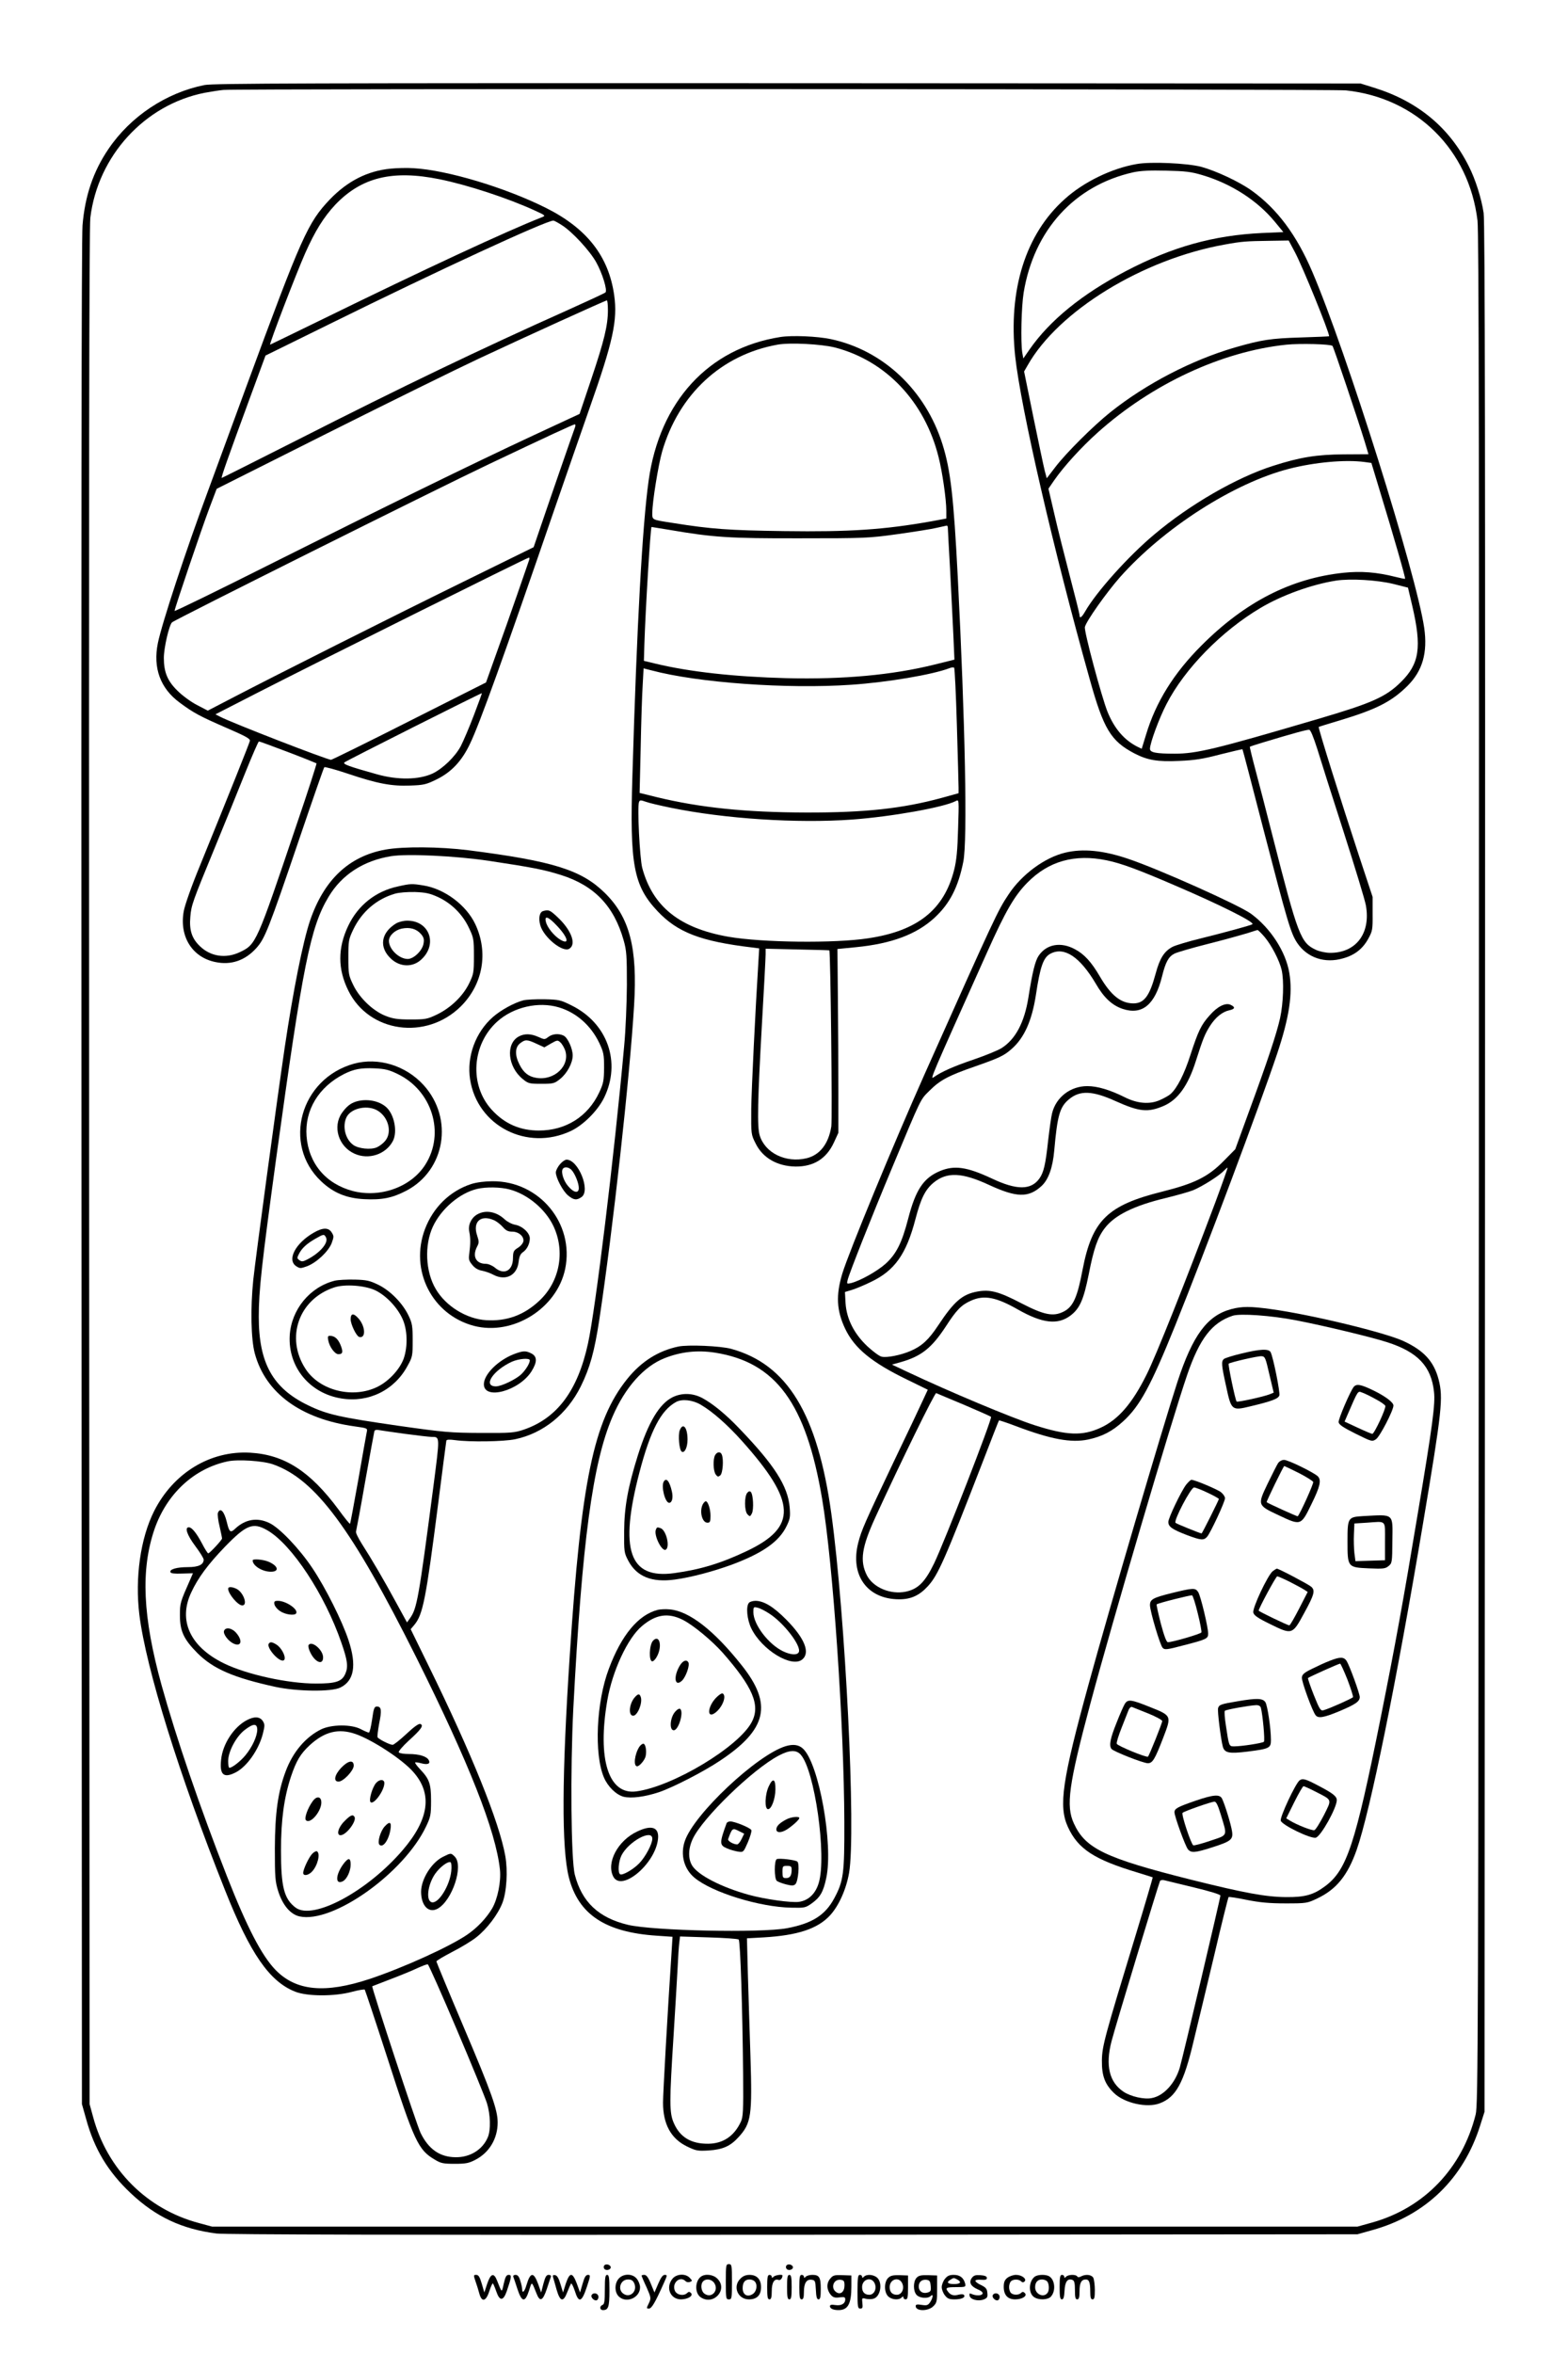 <?xml version="1.0" standalone="no"?>
<!DOCTYPE svg PUBLIC "-//W3C//DTD SVG 20010904//EN"
 "http://www.w3.org/TR/2001/REC-SVG-20010904/DTD/svg10.dtd">
<svg version="1.0" xmlns="http://www.w3.org/2000/svg"
 width="1024pt" height="1536pt" viewBox="0 0 1024 1536"
 preserveAspectRatio="xMidYMid meet">

<g transform="translate(0,1536) scale(0.1,-0.1)"
fill="#000000" stroke="none">
<path d="M1336 14805 c-251 -50 -484 -205 -628 -418 -99 -146 -153 -305 -169
-497 -7 -84 -9 -2109 -7 -6195 l3 -6070 27 -96 c54 -198 143 -346 293 -487
163 -153 332 -233 559 -262 56 -7 1223 -10 3766 -8 l3685 3 96 27 c349 96 597
337 706 685 l28 88 3 6160 c2 4621 0 6179 -9 6235 -15 98 -53 218 -97 305
-126 252 -332 423 -617 512 l-90 28 -3740 2 c-3130 1 -3751 -1 -3809 -12z
m7454 -35 c461 -49 803 -387 859 -850 9 -71 11 -1646 9 -6195 -4 -5728 -5
-6104 -21 -6168 -88 -351 -336 -610 -675 -705 l-97 -27 -3740 0 -3740 0 -85
23 c-340 90 -600 350 -692 693 l-23 84 -3 6110 c-2 4529 0 6134 8 6204 49 403
354 737 745 815 44 8 100 17 125 19 116 9 7242 6 7330 -3z"/>
<path d="M7422 14289 c-162 -28 -345 -117 -467 -227 -257 -228 -372 -593 -325
-1030 37 -338 252 -1271 486 -2104 91 -327 138 -405 292 -486 85 -44 151 -56
294 -49 98 4 152 12 266 42 79 20 145 35 146 34 2 -2 63 -236 136 -519 157
-605 179 -682 222 -746 65 -96 180 -135 299 -100 76 21 128 62 164 127 28 51
30 60 29 164 l0 110 -92 278 c-113 343 -265 827 -260 832 1 1 66 21 143 44
235 71 335 122 438 225 97 97 131 215 108 377 -51 350 -509 1807 -731 2325
-103 241 -230 411 -396 530 -81 58 -231 128 -329 155 -92 24 -332 35 -423 18z
m433 -73 c187 -56 356 -165 470 -303 l56 -68 -138 -6 c-318 -15 -587 -90 -891
-249 -287 -151 -496 -321 -629 -512 l-40 -58 -7 38 c-11 70 -6 297 9 391 67
409 332 700 715 786 46 10 109 14 215 11 127 -3 164 -7 240 -30z m602 -503
c50 -94 223 -519 223 -548 0 -1 -84 -5 -187 -8 -195 -6 -254 -15 -431 -66
-280 -82 -579 -237 -812 -423 -112 -90 -287 -264 -358 -357 l-56 -73 -13 48
c-7 27 -40 184 -74 349 l-61 300 23 40 c201 356 753 694 1289 789 110 20 140
22 291 24 l125 2 41 -77z m245 -611 c7 -7 167 -483 211 -627 l24 -80 -161 -1
c-177 -1 -288 -19 -462 -75 -239 -76 -545 -253 -776 -448 -171 -143 -378 -375
-451 -502 -23 -40 -37 -50 -37 -24 0 8 -29 124 -64 257 -35 134 -81 316 -101
405 l-38 163 37 54 c64 92 177 216 284 312 355 318 811 530 1233 574 89 9 289
4 301 -8z m210 -758 l44 -6 58 -192 c85 -278 166 -559 162 -564 -2 -2 -30 4
-62 12 -122 31 -225 39 -340 27 -342 -36 -644 -190 -929 -476 -179 -179 -297
-368 -361 -582 l-28 -91 -31 15 c-85 44 -148 118 -192 226 -38 94 -155 529
-148 554 9 39 141 225 229 325 286 322 743 615 1105 708 169 43 369 61 493 44z
m188 -796 l95 -24 28 -119 c63 -271 47 -378 -74 -497 -99 -98 -190 -138 -544
-242 -669 -197 -791 -226 -934 -226 -123 0 -161 8 -161 32 0 37 60 200 108
292 118 230 360 477 613 627 139 83 335 154 495 179 94 14 267 4 374 -22z
m-497 -1078 c21 -69 98 -312 172 -541 73 -228 139 -444 145 -479 33 -182 -64
-311 -234 -310 -28 0 -69 9 -91 19 -101 47 -117 88 -285 746 -39 154 -89 347
-111 429 -22 82 -38 150 -37 151 2 2 41 15 88 29 196 59 286 84 300 82 9 -1
27 -45 53 -126z"/>
<path d="M2550 14259 c-151 -15 -280 -81 -395 -200 -145 -152 -185 -242 -545
-1219 -100 -272 -213 -580 -251 -683 -146 -393 -302 -867 -328 -995 -33 -162
16 -296 143 -389 90 -67 132 -89 304 -164 127 -55 156 -71 154 -85 -4 -18
-126 -323 -325 -812 -56 -135 -100 -261 -107 -300 -30 -165 55 -301 206 -332
103 -22 195 10 268 91 56 63 78 117 281 714 86 253 159 463 163 467 4 3 72
-15 152 -42 196 -66 288 -83 410 -78 88 3 104 7 173 41 95 47 163 119 216 231
62 127 224 578 550 1526 77 223 181 522 231 665 154 436 184 575 161 738 -36
254 -178 436 -446 570 -266 133 -646 247 -865 259 -41 3 -109 1 -150 -3z m320
-69 c183 -37 448 -124 622 -204 72 -33 73 -34 45 -45 -234 -92 -767 -340
-1431 -665 -187 -91 -341 -166 -342 -166 -8 0 170 464 229 597 64 144 121 236
197 317 171 179 374 228 680 166z m801 -301 c67 -43 180 -165 222 -240 41 -73
75 -185 61 -198 -5 -5 -115 -56 -244 -114 -577 -258 -1069 -494 -1776 -853
-265 -134 -484 -244 -486 -244 -6 0 42 136 184 522 l102 277 425 209 c703 347
1405 671 1455 672 5 0 31 -14 57 -31z m299 -554 c0 -99 -24 -198 -108 -448
l-77 -229 -295 -137 c-429 -200 -977 -469 -1707 -835 -354 -178 -643 -319
-643 -314 0 15 176 535 227 670 l48 127 725 364 c399 200 842 418 985 485 303
142 827 380 838 381 4 1 7 -28 7 -64z m-214 -762 c-8 -20 -196 -563 -239 -691
l-32 -94 -460 -226 c-475 -233 -1244 -620 -1514 -761 l-154 -80 -71 37 c-39
20 -96 62 -126 92 -66 64 -90 122 -90 215 0 66 34 212 53 232 17 17 1710 862
2072 1034 396 188 548 258 559 259 4 0 5 -8 2 -17z m-301 -870 c-3 -10 -38
-110 -77 -223 -39 -113 -101 -288 -138 -390 l-66 -185 -500 -252 c-274 -139
-505 -252 -512 -253 -25 0 -648 241 -726 282 l-29 15 279 143 c349 179 1756
880 1768 880 4 0 5 -8 1 -17z m-360 -1011 c-30 -79 -69 -170 -86 -203 -37 -69
-117 -146 -183 -178 -90 -42 -229 -44 -366 -5 -186 52 -222 66 -211 77 10 10
893 454 898 452 1 0 -22 -65 -52 -143z m-1215 -241 c100 -38 184 -72 187 -74
2 -3 -56 -184 -131 -403 -262 -776 -263 -779 -371 -830 -91 -43 -190 -28 -259
39 -53 50 -71 105 -63 192 6 76 15 100 158 447 65 158 155 379 200 492 46 114
86 206 90 206 4 0 89 -31 189 -69z"/>
<path d="M5096 13160 c-470 -74 -788 -421 -860 -937 -41 -292 -77 -940 -106
-1928 -18 -580 7 -716 164 -883 131 -139 282 -197 618 -237 l46 -6 -4 -67
c-22 -351 -46 -848 -48 -982 -1 -163 -1 -166 28 -223 46 -95 141 -150 261
-152 119 -1 202 51 251 157 l29 63 0 270 c0 149 -1 418 -3 600 l-3 330 122 12
c233 23 394 84 511 191 101 93 156 201 189 367 28 138 12 913 -36 1855 -27
527 -47 701 -100 870 -111 353 -387 613 -728 686 -90 19 -253 26 -331 14z
m359 -69 c332 -87 584 -354 674 -713 25 -97 51 -278 51 -353 l0 -50 -97 -18
c-311 -55 -533 -70 -964 -64 -359 5 -473 13 -724 53 -142 22 -135 19 -135 67
0 71 39 311 64 399 109 374 387 632 753 698 81 15 288 4 378 -19z m735 -1178
c0 -10 7 -135 15 -278 7 -143 17 -332 21 -421 l7 -160 -129 -32 c-278 -69
-597 -98 -969 -89 -339 9 -631 41 -855 95 l-75 18 3 104 c7 226 40 770 47 770
2 0 54 -9 117 -19 286 -49 390 -56 853 -55 421 0 448 1 635 27 107 15 222 33
255 41 33 7 63 14 68 15 4 0 7 -7 7 -16z m59 -1288 c6 -203 11 -386 11 -406
l0 -37 -112 -31 c-254 -69 -500 -96 -883 -95 -394 1 -691 31 -979 101 l-109
27 7 295 c3 163 9 346 13 407 l6 111 51 -13 c303 -81 886 -123 1306 -94 236
16 530 66 640 108 14 6 28 7 31 3 4 -3 12 -172 18 -376z m-1868 -538 c352 -72
823 -103 1184 -77 258 19 600 80 677 121 21 11 21 11 15 -177 -4 -145 -10
-209 -26 -273 -66 -260 -239 -398 -561 -446 -220 -34 -695 -28 -913 10 -319
56 -495 197 -563 450 -16 62 -33 398 -21 429 5 14 11 14 45 2 21 -8 95 -25
163 -39z m1035 -931 c8 -7 20 -1104 13 -1149 -18 -114 -75 -187 -162 -208
-135 -32 -271 34 -306 150 -17 57 -13 230 14 711 14 239 25 451 25 471 l0 36
208 -5 c114 -2 208 -5 208 -6z"/>
<path d="M2517 9814 c-238 -43 -401 -197 -492 -463 -47 -139 -110 -455 -166
-831 -51 -347 -190 -1372 -205 -1515 -19 -185 -15 -387 10 -480 70 -259 300
-427 651 -476 85 -12 86 -12 80 -38 -3 -14 -28 -154 -55 -310 -28 -157 -52
-286 -54 -288 -2 -3 -37 40 -76 94 -185 249 -352 357 -576 370 -261 15 -502
-132 -628 -382 -89 -178 -125 -434 -96 -675 44 -352 259 -1044 560 -1800 164
-413 290 -595 457 -661 79 -32 260 -32 373 -1 41 11 78 17 82 14 3 -4 70 -205
148 -446 176 -547 201 -600 310 -664 39 -24 56 -27 130 -27 73 0 92 4 136 27
90 47 144 138 144 243 0 82 -40 195 -219 616 -100 235 -181 431 -181 435 0 5
47 33 103 62 57 29 128 72 158 96 69 54 141 149 170 224 28 72 36 209 19 306
-39 220 -219 667 -503 1246 l-115 235 23 27 c57 68 76 165 156 788 28 223 53
410 54 416 2 7 21 8 57 3 93 -13 318 -10 393 6 183 39 337 163 428 345 60 122
89 227 121 436 89 590 199 1582 227 2051 23 375 -29 574 -190 733 -153 151
-338 209 -894 280 -185 23 -423 25 -540 4z m673 -73 c292 -44 362 -58 474 -93
218 -69 346 -203 409 -427 19 -67 21 -101 21 -291 -1 -119 -8 -298 -18 -400
-65 -719 -187 -1717 -236 -1940 -67 -308 -201 -487 -418 -562 -62 -21 -82 -23
-282 -22 -200 1 -237 4 -540 47 -380 55 -463 73 -587 133 -231 111 -323 275
-323 578 0 174 19 342 114 1037 174 1262 223 1507 342 1705 86 144 228 236
408 265 106 17 419 2 636 -30z m-545 -3741 c82 -11 161 -20 175 -20 54 0 53 6
10 -326 -96 -733 -107 -793 -152 -857 l-20 -28 -69 126 c-79 146 -164 291
-226 387 -23 37 -41 73 -38 80 2 7 30 155 60 328 31 173 58 321 60 328 3 7 14
10 27 7 13 -2 90 -14 173 -25z m-862 -199 c277 -97 515 -419 936 -1261 345
-692 519 -1132 546 -1385 8 -77 -15 -191 -51 -253 -37 -63 -99 -128 -164 -172
-116 -79 -419 -216 -635 -288 -293 -97 -481 -79 -615 58 -91 94 -186 277 -317
610 -176 448 -332 905 -428 1250 -123 446 -137 752 -46 1018 80 230 257 395
476 442 67 15 233 4 298 -19z m1199 -3687 c98 -230 187 -448 198 -483 23 -74
26 -174 6 -222 -34 -82 -117 -133 -212 -131 -101 1 -175 52 -227 158 -25 50
-322 953 -316 958 2 1 56 22 119 46 63 24 142 56 175 72 33 15 64 27 69 25 5
-2 90 -192 188 -423z"/>
<path d="M2601 9574 c-147 -31 -263 -123 -327 -258 -69 -145 -69 -282 1 -423
135 -274 508 -326 734 -103 145 144 182 352 95 537 -59 125 -201 231 -339 253
-74 12 -84 12 -164 -6z m262 -71 c87 -41 159 -113 200 -201 30 -63 32 -73 32
-182 0 -110 -2 -119 -32 -181 -41 -83 -121 -159 -210 -202 -63 -30 -75 -32
-173 -32 -86 0 -115 5 -163 24 -81 32 -168 115 -209 199 -31 64 -33 72 -33
182 0 108 2 119 31 180 56 118 153 201 273 236 27 8 82 12 131 11 71 -3 96 -8
153 -34z"/>
<path d="M2585 9331 c-98 -61 -111 -155 -32 -229 59 -56 143 -58 199 -5 108
100 52 253 -92 253 -26 0 -57 -8 -75 -19z m164 -68 c18 -21 22 -34 17 -62 -7
-46 -64 -101 -103 -101 -57 0 -123 64 -123 118 0 34 38 70 83 80 54 11 96 -1
126 -35z"/>
<path d="M3548 9413 c-25 -6 -33 -48 -19 -95 24 -79 147 -178 189 -151 48 29
13 122 -77 206 -49 46 -57 50 -93 40z m89 -96 c73 -77 85 -128 22 -91 -40 24
-86 80 -94 117 -11 43 16 34 72 -26z"/>
<path d="M3418 8830 c-59 -15 -148 -64 -199 -109 -114 -100 -172 -259 -149
-407 47 -304 372 -471 658 -337 82 39 175 132 217 217 113 231 23 487 -213
603 -70 35 -82 38 -176 40 -56 1 -118 -2 -138 -7z m232 -46 c114 -34 209 -118
264 -233 28 -60 31 -75 31 -161 -1 -85 -4 -102 -32 -162 -74 -157 -218 -248
-394 -248 -123 0 -224 44 -308 136 -147 161 -130 426 37 576 105 94 268 132
402 92z"/>
<path d="M3388 8594 c-87 -47 -73 -198 26 -278 35 -29 43 -31 121 -31 78 0 86
2 122 31 46 36 83 105 83 154 0 45 -32 115 -58 129 -31 16 -74 13 -101 -8 -24
-18 -25 -18 -65 0 -49 22 -91 23 -128 3z m117 -48 l50 -23 43 25 c41 23 44 24
62 7 11 -10 24 -33 31 -52 33 -100 -71 -199 -189 -179 -50 8 -83 34 -109 86
-32 62 -30 113 3 139 34 27 47 26 109 -3z"/>
<path d="M2310 8416 c-349 -98 -468 -526 -213 -767 80 -76 166 -111 282 -117
115 -6 184 8 274 55 255 133 311 471 114 689 -117 129 -297 184 -457 140z
m285 -66 c227 -108 313 -387 183 -592 -92 -146 -293 -219 -473 -173 -176 46
-289 179 -303 358 -13 170 79 322 245 406 64 32 110 41 199 37 67 -3 93 -9
149 -36z"/>
<path d="M2325 8169 c-36 -11 -63 -33 -92 -74 -62 -89 -23 -219 82 -266 92
-42 205 -5 251 83 31 60 9 173 -43 220 -47 43 -130 58 -198 37z m146 -62 c68
-45 90 -141 44 -195 -13 -16 -38 -35 -55 -42 -40 -17 -120 -8 -153 16 -53 38
-73 124 -43 183 32 60 143 81 207 38z"/>
<path d="M3656 7759 c-14 -17 -26 -40 -26 -52 0 -36 45 -121 79 -150 37 -31
57 -34 89 -11 60 42 -21 244 -98 244 -10 0 -30 -14 -44 -31z m77 -37 c22 -24
47 -86 47 -117 0 -37 -32 -32 -68 10 -31 34 -50 94 -37 114 10 17 40 13 58 -7z"/>
<path d="M3078 7631 c-139 -45 -249 -152 -303 -295 -101 -269 47 -559 320
-631 255 -66 542 113 596 372 61 297 -169 574 -475 572 -49 0 -103 -7 -138
-18z m248 -35 c119 -31 235 -128 288 -239 79 -167 41 -366 -94 -490 -100 -93
-212 -133 -345 -125 -129 8 -264 92 -329 203 -68 114 -75 287 -19 408 55 117
175 219 289 246 59 14 153 12 210 -3z"/>
<path d="M3114 7431 c-38 -23 -59 -70 -49 -113 8 -39 8 -77 0 -139 -6 -40 -3
-49 20 -77 17 -21 39 -33 63 -37 20 -4 53 -15 73 -26 81 -43 156 -5 166 84 4
35 12 52 28 63 26 17 45 55 45 90 0 36 -49 81 -96 89 -22 4 -52 20 -69 36 -55
51 -126 63 -181 30z m109 -35 c18 -7 44 -27 60 -45 21 -24 35 -31 62 -31 42 0
78 -31 73 -63 -2 -12 -17 -31 -35 -42 -29 -18 -32 -25 -33 -67 0 -83 -58 -114
-118 -63 -17 14 -43 25 -59 25 -64 0 -90 48 -58 111 14 26 14 34 1 74 -30 88
22 137 107 101z"/>
<path d="M2050 7314 c-121 -69 -178 -179 -115 -220 24 -15 28 -15 70 0 63 24
140 97 161 151 15 42 15 46 0 70 -21 33 -58 32 -116 -1z m79 -32 c18 -35 -40
-102 -125 -145 -26 -13 -34 -14 -49 -3 -16 11 -16 15 -2 42 19 37 51 66 107
98 54 31 57 31 69 8z"/>
<path d="M2187 7000 c-164 -41 -285 -189 -295 -359 -11 -205 130 -377 338
-410 177 -29 346 54 431 212 33 59 34 67 34 167 0 92 -3 112 -26 160 -38 81
-118 163 -196 202 -58 28 -77 33 -157 35 -50 1 -108 -2 -129 -7z m264 -63 c70
-34 142 -109 177 -185 33 -71 36 -179 9 -259 -25 -70 -95 -147 -170 -185 -160
-80 -378 -27 -471 115 -134 204 -45 457 187 533 69 23 200 13 268 -19z"/>
<path d="M2290 6748 c0 -33 37 -109 55 -115 44 -13 43 64 -1 117 -34 40 -54
39 -54 -2z"/>
<path d="M2144 6609 c8 -42 43 -89 66 -89 29 0 32 15 14 60 -17 41 -39 60 -70
60 -13 0 -15 -6 -10 -31z"/>
<path d="M3355 6520 c-104 -41 -195 -132 -195 -196 0 -106 230 -44 311 84 38
61 38 97 -1 117 -37 19 -54 18 -115 -5z m105 -40 c0 -20 -28 -65 -57 -92 -35
-33 -129 -78 -164 -78 -88 0 -20 104 104 161 45 20 117 26 117 9z"/>
<path d="M1423 5484 c-3 -9 1 -49 11 -88 9 -39 16 -74 16 -79 0 -10 -81 -97
-90 -97 -4 0 -22 28 -40 63 -37 70 -67 107 -87 107 -29 0 -11 -51 42 -122 30
-40 55 -80 55 -89 0 -33 -34 -49 -103 -49 -73 0 -121 -14 -114 -33 3 -8 26
-11 76 -9 l71 2 -16 -37 c-68 -154 -69 -157 -69 -238 0 -103 25 -156 114 -246
104 -104 237 -161 511 -221 142 -30 365 -33 423 -4 90 44 107 145 53 309 -41
124 -150 343 -237 472 -85 127 -214 262 -280 293 -79 38 -156 25 -222 -36 -32
-31 -40 -25 -56 43 -17 70 -43 97 -58 59z m322 -113 c160 -92 376 -419 485
-736 39 -112 45 -155 26 -199 -22 -53 -61 -66 -193 -66 -183 0 -451 59 -599
131 -222 108 -302 280 -215 464 44 95 110 184 221 299 139 143 182 160 275
107z"/>
<path d="M1650 5174 c0 -35 63 -74 119 -74 58 0 48 39 -17 66 -34 14 -102 20
-102 8z"/>
<path d="M1490 4989 c0 -33 64 -109 92 -109 39 0 7 88 -39 109 -30 14 -53 14
-53 0z"/>
<path d="M1792 4888 c2 -12 18 -33 37 -45 33 -23 95 -31 105 -15 16 26 -66 82
-119 82 -22 0 -26 -4 -23 -22z"/>
<path d="M1463 4714 c-7 -20 26 -65 60 -82 52 -25 64 16 21 67 -28 34 -71 42
-81 15z"/>
<path d="M1755 4630 c-15 -24 57 -110 91 -110 32 0 2 76 -40 104 -29 18 -42
20 -51 6z"/>
<path d="M2015 4621 c-3 -5 0 -22 7 -38 30 -72 88 -99 88 -42 0 49 -75 112
-95 80z"/>
<path d="M2430 4135 c-7 -47 -16 -85 -21 -85 -6 0 -29 10 -52 22 -61 33 -192
32 -260 -1 -101 -50 -184 -147 -231 -273 -51 -135 -70 -273 -71 -503 0 -190 2
-217 22 -281 29 -91 80 -151 139 -164 217 -48 683 283 827 588 29 61 32 75 32
167 0 112 -11 142 -73 207 -20 21 -33 40 -31 43 3 2 20 0 38 -5 43 -12 64 -4
51 20 -13 25 -63 40 -131 40 -32 0 -61 5 -65 11 -3 6 25 39 65 76 82 74 100
100 76 109 -10 4 -41 -18 -91 -65 -42 -39 -82 -71 -90 -71 -18 0 -90 36 -98
49 -3 5 2 45 10 89 18 88 15 112 -15 112 -16 0 -21 -12 -31 -85z m-109 -94
c110 -38 305 -165 377 -247 128 -143 105 -309 -68 -511 -230 -269 -585 -460
-699 -376 -76 57 -96 135 -96 373 0 201 20 345 65 482 35 104 62 149 122 205
98 90 189 112 299 74z"/>
<path d="M2228 3820 c-44 -47 -52 -90 -17 -90 31 0 99 72 99 104 0 40 -36 34
-82 -14z"/>
<path d="M2456 3721 c-24 -27 -49 -112 -36 -125 20 -20 90 75 90 124 0 26 -31
27 -54 1z"/>
<path d="M2042 3602 c-34 -47 -56 -112 -44 -124 30 -30 108 67 100 124 -4 33
-33 33 -56 0z"/>
<path d="M2249 3471 c-40 -39 -54 -91 -25 -91 37 0 107 93 91 120 -11 18 -27
11 -66 -29z"/>
<path d="M2513 3438 c-29 -31 -50 -105 -35 -120 23 -23 61 30 72 100 8 48 -5
55 -37 20z"/>
<path d="M2040 3260 c-22 -22 -60 -102 -60 -126 0 -22 34 -17 58 9 36 38 56
117 32 132 -5 3 -19 -4 -30 -15z"/>
<path d="M2241 3190 c-51 -71 -52 -137 -1 -110 26 14 50 67 50 109 0 46 -16
46 -49 1z"/>
<path d="M1610 4130 c-84 -45 -156 -155 -166 -257 -11 -99 17 -123 95 -83 73
37 150 147 177 250 14 56 14 63 0 86 -20 29 -56 31 -106 4z m70 -62 c-1 -43
-32 -111 -77 -166 -33 -40 -87 -82 -105 -82 -5 0 -8 20 -8 44 0 62 52 160 108
203 57 44 82 44 82 1z"/>
<path d="M2893 3239 c-75 -37 -142 -145 -143 -227 0 -93 50 -144 109 -111 95
54 170 280 111 339 -25 25 -25 25 -77 -1z m54 -94 c-10 -94 -82 -211 -126
-203 -41 8 -29 113 20 185 32 46 86 86 102 76 5 -3 7 -29 4 -58z"/>
<path d="M6956 9794 c-134 -32 -284 -143 -369 -272 -72 -108 -84 -134 -551
-1179 -198 -444 -491 -1153 -535 -1296 -43 -142 -38 -242 19 -362 61 -127 173
-219 404 -331 l135 -66 -33 -71 c-18 -40 -103 -219 -189 -398 -190 -400 -211
-447 -232 -529 -55 -213 59 -370 268 -370 76 0 131 25 186 85 67 73 109 168
358 810 57 148 105 271 107 273 2 1 52 -15 112 -38 228 -86 359 -110 470 -87
92 20 157 53 228 118 110 100 181 231 341 627 199 493 552 1435 665 1772 80
239 103 393 80 529 -23 139 -123 293 -250 386 -76 56 -601 291 -800 358 -164
56 -298 69 -414 41z m271 -50 c94 -19 210 -62 453 -167 287 -123 515 -237 499
-250 -7 -7 -189 -56 -338 -93 -79 -19 -161 -44 -182 -54 -56 -29 -85 -75 -112
-176 -40 -147 -75 -194 -146 -194 -82 1 -146 52 -219 177 -55 94 -101 144
-161 176 -93 51 -187 34 -238 -42 -23 -34 -41 -108 -67 -273 -26 -163 -85
-274 -177 -331 -25 -15 -106 -48 -179 -73 -133 -45 -211 -80 -261 -115 -27
-19 -28 -22 348 816 120 268 178 368 263 454 138 140 309 188 517 145z m1032
-501 c45 -54 96 -151 111 -215 16 -71 11 -215 -10 -313 -23 -103 -82 -281
-206 -618 l-87 -239 -76 -77 c-101 -103 -190 -147 -402 -200 -357 -89 -457
-187 -519 -509 -34 -181 -62 -243 -124 -274 -67 -34 -126 -23 -275 54 -148 77
-205 92 -288 77 -99 -18 -152 -64 -256 -221 -62 -94 -108 -136 -181 -167 -62
-27 -156 -46 -189 -37 -15 3 -56 34 -92 67 -87 82 -136 178 -143 282 l-4 73
43 13 c24 7 80 30 125 52 157 74 233 182 293 413 35 133 63 190 118 236 87 71
185 67 362 -15 180 -83 257 -85 342 -8 46 42 74 120 84 234 20 226 36 283 95
332 72 61 154 58 308 -12 154 -69 209 -74 312 -30 92 40 159 132 210 294 46
144 58 174 92 228 36 56 80 92 126 102 38 8 41 21 8 36 -33 15 -86 -11 -137
-70 -55 -61 -74 -102 -125 -258 -40 -125 -87 -217 -130 -255 -11 -10 -42 -27
-69 -39 -67 -30 -148 -23 -231 19 -94 47 -177 72 -243 72 -110 0 -204 -72
-230 -176 -6 -22 -17 -103 -26 -179 -17 -158 -29 -208 -57 -248 -55 -77 -149
-77 -313 1 -161 75 -243 87 -338 47 -106 -45 -157 -121 -206 -310 -41 -158
-77 -230 -147 -294 -53 -48 -166 -112 -227 -127 -27 -6 -28 -5 -21 22 10 42
154 406 287 724 199 477 186 449 247 510 69 69 123 98 296 158 160 56 190 70
241 115 82 72 132 184 158 352 28 187 49 246 96 270 90 47 192 -22 295 -196
53 -92 107 -142 176 -165 127 -42 211 27 257 213 23 93 42 128 81 148 15 8
114 37 221 64 107 27 221 59 254 69 33 11 63 20 67 21 3 1 25 -20 47 -46z
m-323 -1734 c-189 -503 -388 -1004 -449 -1124 -93 -187 -185 -293 -299 -345
-120 -55 -221 -51 -433 17 -149 48 -557 219 -830 348 l-100 47 60 17 c132 38
199 91 291 231 71 110 102 141 164 169 86 39 165 24 307 -57 160 -91 261 -103
345 -39 60 46 85 104 118 268 33 169 58 241 105 302 65 85 191 147 400 197 69
17 148 39 176 50 59 24 175 97 203 129 11 11 21 20 23 18 1 -2 -35 -104 -81
-228z m-1641 -1319 c94 -40 173 -75 177 -79 10 -9 -307 -824 -372 -957 -59
-122 -105 -167 -184 -184 -101 -21 -214 27 -255 107 -47 94 -34 183 57 381
166 362 387 812 396 808 6 -3 88 -37 181 -76z"/>
<path d="M8040 6814 c-156 -42 -251 -170 -351 -476 -99 -304 -446 -1483 -578
-1966 -175 -636 -199 -802 -137 -938 66 -144 172 -213 456 -298 52 -16 96 -30
98 -31 1 -1 -47 -166 -108 -366 -208 -682 -222 -734 -224 -829 -1 -100 19
-155 79 -213 68 -66 216 -99 299 -67 106 40 156 132 220 402 26 106 87 361
136 566 48 206 91 376 93 378 3 3 56 -5 118 -18 86 -17 148 -23 254 -23 137 0
142 1 207 32 125 59 199 150 258 318 88 252 259 1089 434 2135 123 733 132
814 101 935 -31 118 -96 189 -230 251 -122 56 -600 172 -863 208 -137 19 -190
19 -262 0z m425 -73 c177 -34 494 -110 595 -143 199 -64 287 -157 305 -324 9
-78 -9 -216 -106 -794 -96 -578 -146 -852 -243 -1337 -166 -826 -220 -989
-361 -1095 -76 -57 -132 -73 -255 -72 -133 1 -270 26 -623 114 -561 141 -689
203 -764 367 -53 115 -34 252 108 783 147 548 525 1832 632 2145 81 236 161
341 297 386 48 16 251 2 415 -30z m-667 -3702 c104 -25 172 -46 172 -53 0 -16
-245 -1054 -265 -1122 -30 -103 -105 -186 -184 -200 -49 -10 -136 10 -183 41
-94 62 -120 172 -79 330 24 94 309 1033 317 1047 4 5 16 7 28 4 11 -3 99 -24
194 -47z"/>
<path d="M8106 6524 c-55 -13 -105 -29 -113 -35 -18 -16 -17 -37 14 -177 34
-160 37 -162 160 -132 138 33 181 49 188 71 6 19 -40 249 -57 282 -12 24 -70
21 -192 -9z m184 -137 l28 -118 -27 -11 c-41 -16 -210 -53 -215 -47 -9 9 -57
241 -52 247 10 9 191 51 215 49 23 -2 26 -11 51 -120z"/>
<path d="M8841 6307 c-23 -28 -102 -212 -99 -231 2 -16 31 -35 111 -75 105
-52 108 -53 133 -36 25 16 114 188 114 220 0 21 -55 62 -134 100 -79 38 -107
43 -125 22z m142 -80 c33 -17 61 -37 64 -44 6 -16 -72 -183 -85 -183 -5 0 -48
18 -95 40 l-86 40 18 42 c72 166 67 159 98 147 15 -5 54 -24 86 -42z"/>
<path d="M8346 5808 c-8 -13 -38 -72 -67 -132 -68 -142 -68 -142 73 -208 144
-68 144 -68 213 74 56 114 66 156 41 181 -26 25 -193 107 -220 107 -15 0 -31
-9 -40 -22z m135 -63 c49 -25 92 -52 95 -59 4 -10 -84 -205 -101 -224 -2 -3
-196 85 -203 92 -3 4 110 236 115 236 2 0 44 -20 94 -45z"/>
<path d="M7746 5668 c-34 -46 -116 -217 -116 -243 0 -31 24 -48 117 -84 95
-36 114 -38 136 -13 22 25 117 228 117 252 0 10 -12 28 -26 39 -24 19 -172 81
-193 81 -6 0 -21 -15 -35 -32z m142 -53 c40 -19 72 -37 72 -40 0 -7 -109 -225
-113 -225 -9 0 -164 63 -170 69 -14 14 100 231 121 231 10 0 50 -16 90 -35z"/>
<path d="M8900 5463 c-97 -6 -100 -10 -100 -163 0 -171 0 -172 141 -178 92 -4
107 -2 127 15 23 18 24 25 25 162 2 186 15 175 -193 164z m145 -164 l0 -124
-97 -3 -96 -3 -7 53 c-3 29 -5 85 -3 123 l3 70 80 5 c132 9 120 22 120 -121z"/>
<path d="M8311 5103 c-33 -28 -134 -242 -126 -270 4 -18 30 -36 108 -74 146
-72 147 -71 224 71 67 122 73 148 46 172 -18 16 -212 118 -224 118 -4 0 -16
-8 -28 -17z m112 -69 c39 -20 82 -43 94 -51 l23 -15 -56 -109 c-31 -60 -59
-109 -64 -109 -12 0 -200 91 -200 96 0 15 113 224 121 224 5 0 42 -16 82 -36z"/>
<path d="M7653 4961 c-124 -31 -143 -41 -143 -80 1 -41 66 -261 83 -278 13
-14 29 -12 138 17 148 38 159 43 159 76 0 42 -49 246 -65 271 -19 29 -32 28
-172 -6z m169 -132 c16 -63 26 -119 24 -125 -4 -10 -189 -64 -219 -64 -9 0
-24 39 -46 121 -17 67 -30 124 -27 126 7 8 220 61 231 59 5 -2 22 -54 37 -117z"/>
<path d="M8685 4519 c-27 -10 -79 -34 -115 -52 -52 -25 -66 -37 -68 -57 -3
-25 69 -222 90 -247 17 -22 55 -15 156 27 104 44 132 63 132 92 0 23 -66 204
-86 236 -18 27 -43 27 -109 1z m115 -124 c22 -58 38 -109 36 -114 -6 -8 -150
-73 -192 -85 -19 -6 -26 4 -64 99 -23 58 -40 108 -38 111 7 7 201 94 210 94 3
0 25 -47 48 -105z"/>
<path d="M8086 4255 c-114 -19 -124 -23 -131 -45 -6 -17 18 -205 31 -253 12
-40 41 -46 162 -31 143 18 152 23 152 76 0 74 -22 222 -36 246 -17 26 -54 28
-178 7z m148 -42 c12 -44 28 -215 20 -223 -10 -9 -145 -30 -195 -30 -33 0 -33
1 -53 135 -8 50 -11 93 -7 97 7 8 158 35 203 37 17 1 28 -5 32 -16z"/>
<path d="M7346 4238 c-8 -13 -33 -69 -55 -126 -40 -99 -49 -145 -33 -168 10
-16 208 -94 238 -94 31 0 46 25 100 165 56 146 57 145 -89 203 -120 48 -141
51 -161 20z m152 -63 c50 -20 92 -43 92 -50 0 -13 -84 -223 -93 -232 -9 -8
-199 70 -204 84 -3 7 12 55 32 105 20 51 41 104 46 117 5 12 15 21 22 18 6 -3
54 -21 105 -42z"/>
<path d="M8487 3738 c-27 -21 -129 -239 -123 -263 7 -28 196 -120 229 -111 33
8 137 195 137 245 0 24 -23 43 -110 89 -94 50 -112 55 -133 40z m101 -72 c115
-59 111 -48 58 -155 -26 -50 -53 -94 -62 -98 -14 -5 -114 34 -161 63 l-23 14
52 105 c29 58 56 105 61 105 4 0 38 -15 75 -34z"/>
<path d="M7810 3606 c-119 -41 -140 -52 -140 -76 0 -27 71 -222 88 -242 21
-25 47 -23 159 13 122 39 137 51 129 104 -6 44 -49 183 -66 215 -15 28 -56 25
-170 -14z m163 -93 c43 -142 48 -130 -68 -169 -55 -19 -105 -32 -112 -30 -14
6 -80 203 -70 212 9 10 188 73 208 73 11 1 23 -23 42 -86z"/>
<path d="M4430 6570 c-132 -28 -243 -98 -335 -213 -218 -272 -300 -668 -374
-1802 -52 -787 -54 -1260 -6 -1450 62 -242 238 -359 575 -381 l102 -7 -6 -96
c-27 -407 -56 -926 -56 -987 0 -139 51 -234 155 -285 60 -29 70 -31 142 -27
93 6 143 28 197 88 82 90 89 139 77 525 -6 170 -13 414 -17 541 l-6 231 108 6
c223 13 353 56 434 143 58 63 106 170 125 278 46 267 -24 1680 -116 2346 -90
650 -287 974 -654 1075 -70 19 -280 28 -345 15z m240 -40 c398 -63 594 -331
699 -955 71 -419 143 -1469 145 -2110 1 -334 -5 -384 -66 -497 -59 -110 -144
-164 -308 -195 -171 -32 -874 -17 -1039 22 -192 46 -301 149 -347 327 -25 97
-30 683 -10 1083 57 1088 126 1605 256 1907 82 191 205 329 340 382 106 42
214 54 330 36z m154 -3831 c11 -10 25 -452 29 -879 2 -242 0 -279 -15 -311
-44 -94 -116 -142 -213 -143 -112 -1 -185 43 -225 136 -29 66 -29 135 -1 573
11 171 22 366 26 435 3 69 8 144 11 167 l5 42 187 -6 c103 -3 191 -9 196 -14z"/>
<path d="M4392 6239 c-86 -43 -158 -163 -226 -378 -65 -207 -89 -339 -90 -496
-1 -134 0 -142 27 -193 55 -104 154 -144 305 -123 109 15 250 53 371 97 201
75 308 150 357 250 24 49 26 62 21 125 -12 138 -99 275 -327 512 -88 93 -176
165 -244 201 -62 33 -133 35 -194 5z m183 -48 c78 -45 175 -131 271 -238 355
-397 362 -561 31 -718 -168 -80 -304 -121 -473 -144 -295 -41 -361 150 -228
658 71 271 140 405 239 459 38 21 107 14 160 -17z"/>
<path d="M4439 6023 c-12 -32 -3 -129 13 -139 19 -12 38 28 38 79 0 79 -30
114 -51 60z"/>
<path d="M4670 5861 c-15 -28 -12 -104 4 -126 12 -16 16 -17 30 -6 16 14 23
102 10 135 -8 22 -31 20 -44 -3z"/>
<path d="M4335 5689 c-19 -30 8 -139 35 -139 19 0 27 33 18 73 -15 67 -36 94
-53 66z"/>
<path d="M4880 5615 c-20 -24 -19 -120 2 -141 15 -15 17 -15 28 6 14 26 9 125
-7 141 -7 7 -14 4 -23 -6z"/>
<path d="M4590 5541 c-24 -46 -5 -121 30 -121 17 0 20 7 20 45 0 45 -17 95
-31 95 -5 0 -13 -9 -19 -19z"/>
<path d="M4283 5374 c-14 -37 40 -145 65 -130 29 18 3 126 -33 140 -23 8 -25
8 -32 -10z"/>
<path d="M4892 4898 c-22 -22 -14 -110 15 -169 69 -140 263 -258 332 -202 54
44 16 139 -104 260 -84 85 -146 122 -200 123 -17 0 -36 -5 -43 -12z m130 -70
c95 -60 211 -210 195 -252 -9 -22 -52 -20 -104 5 -95 46 -193 175 -193 255 0
34 1 36 28 29 15 -3 48 -20 74 -37z"/>
<path d="M4295 4851 c-127 -33 -237 -165 -319 -385 -82 -217 -97 -556 -32
-709 26 -61 80 -113 129 -126 51 -12 137 -1 231 30 93 32 290 133 399 206 307
204 344 368 140 623 -181 228 -341 352 -468 364 -27 3 -63 1 -80 -3z m164 -65
c69 -35 188 -134 259 -213 198 -225 249 -344 192 -453 -83 -162 -517 -423
-755 -454 -181 -24 -255 209 -189 594 33 192 133 407 226 485 91 77 171 89
267 41z"/>
<path d="M4264 4649 c-24 -27 -28 -134 -4 -134 8 0 23 16 32 35 35 69 13 144
-28 99z"/>
<path d="M4440 4488 c-44 -73 -34 -144 14 -99 25 24 53 102 41 120 -12 20 -35
11 -55 -21z"/>
<path d="M4675 4276 c-57 -61 -59 -140 -2 -95 46 36 73 108 47 124 -6 4 -26
-9 -45 -29z"/>
<path d="M4147 4282 c-38 -41 -46 -122 -12 -122 28 0 62 82 50 121 -8 24 -17
24 -38 1z"/>
<path d="M4411 4188 c-35 -36 -42 -123 -11 -123 32 0 68 123 41 140 -6 3 -19
-4 -30 -17z"/>
<path d="M4175 3957 c-31 -49 -40 -127 -14 -127 15 0 48 38 55 64 8 33 1 79
-13 83 -6 2 -19 -7 -28 -20z"/>
<path d="M5130 3961 c-188 -58 -599 -444 -658 -620 -30 -88 -5 -182 64 -239
116 -96 425 -191 631 -195 87 -2 93 -1 134 28 55 39 76 75 95 166 47 219 -48
748 -152 844 -28 26 -64 31 -114 16z m98 -54 c92 -98 172 -662 119 -838 -21
-71 -67 -115 -129 -124 -50 -7 -223 17 -328 46 -180 50 -331 128 -370 191 -27
45 -26 110 4 174 64 137 392 455 562 544 68 36 113 39 142 7z"/>
<path d="M5020 3698 c-25 -54 -28 -148 -4 -148 22 0 47 66 48 129 1 70 -17 78
-44 19z"/>
<path d="M5135 3483 c-44 -23 -65 -44 -65 -65 0 -23 31 -24 68 -1 35 22 82 64
82 75 0 13 -53 8 -85 -9z"/>
<path d="M4745 3458 c-47 -129 -47 -143 3 -164 20 -9 53 -18 72 -21 35 -5 35
-5 64 61 15 36 26 72 23 79 -6 15 -108 57 -138 57 -11 0 -22 -6 -24 -12z m85
-53 l30 -15 -17 -35 c-9 -19 -22 -35 -29 -35 -24 0 -62 22 -59 34 27 75 28 75
75 51z"/>
<path d="M5073 3224 c-18 -8 -17 -128 0 -142 7 -6 34 -16 60 -23 40 -10 51 -9
62 2 18 20 28 134 12 147 -14 11 -116 23 -134 16z m97 -68 c0 -40 -11 -56 -36
-56 -21 0 -24 4 -24 40 0 38 2 40 30 40 25 0 30 -4 30 -24z"/>
<path d="M4163 3405 c-128 -59 -205 -204 -158 -295 53 -103 274 82 292 244 9
77 -39 96 -134 51z m97 -48 c0 -34 -45 -119 -86 -161 -39 -40 -109 -80 -124
-71 -17 10 -11 84 9 124 47 91 201 174 201 108z"/>
<path d="M3945 570 c-4 -7 -3 -16 3 -22 14 -14 45 -2 40 15 -6 16 -34 21 -43
7z"/>
<path d="M4740 465 c0 -108 1 -115 20 -115 19 0 20 7 20 115 0 108 -1 115 -20
115 -19 0 -20 -7 -20 -115z"/>
<path d="M5135 570 c-4 -7 -3 -16 3 -22 14 -14 45 -2 40 15 -6 16 -34 21 -43
7z"/>
<path d="M3105 469 c8 -22 19 -58 25 -80 16 -60 44 -54 66 16 10 30 20 52 23
49 3 -3 13 -26 22 -52 22 -65 46 -64 69 3 31 92 33 105 12 105 -15 0 -22 -13
-32 -57 -14 -62 -11 -63 -44 20 -21 53 -41 47 -64 -20 l-19 -58 -17 58 c-13
44 -21 57 -36 57 -18 0 -18 -2 -5 -41z"/>
<path d="M3352 498 c3 -7 15 -43 27 -80 29 -88 50 -91 76 -10 19 61 16 63 49
-20 22 -57 41 -48 67 30 12 37 24 73 27 80 2 7 -4 12 -15 12 -15 0 -22 -13
-34 -57 l-15 -58 -19 54 c-30 82 -51 81 -77 -6 -12 -43 -28 -57 -28 -27 0 9
-5 34 -12 55 -8 28 -17 39 -31 39 -11 0 -17 -5 -15 -12z"/>
<path d="M3612 494 c3 -11 14 -47 23 -81 23 -79 44 -84 70 -15 10 26 21 50 24
55 4 4 15 -18 25 -48 25 -81 45 -75 78 25 25 75 25 80 8 80 -14 0 -23 -14 -35
-57 l-17 -58 -21 58 c-14 37 -26 57 -37 57 -11 0 -22 -19 -35 -57 l-18 -58
-17 55 c-11 38 -22 56 -34 58 -14 3 -18 -1 -14 -14z"/>
<path d="M3950 415 c0 -76 -3 -97 -15 -101 -21 -8 -19 -34 3 -34 35 0 42 21
42 127 0 85 -3 103 -15 103 -12 0 -15 -17 -15 -95z"/>
<path d="M4042 487 c-29 -30 -30 -89 -2 -117 49 -49 140 -10 140 59 0 16 -9
40 -21 55 -27 35 -86 36 -117 3z m100 -32 c23 -51 -27 -99 -71 -68 -40 28 -19
93 30 93 22 0 32 -6 41 -25z"/>
<path d="M4190 505 c0 -3 14 -37 32 -75 30 -69 31 -72 15 -106 -16 -32 -16
-34 1 -34 18 0 42 42 98 168 22 49 23 52 5 52 -12 0 -25 -17 -42 -57 l-25 -58
-24 58 c-16 40 -29 57 -42 57 -10 0 -18 -2 -18 -5z"/>
<path d="M4391 484 c-46 -58 -13 -134 57 -134 46 1 82 24 64 42 -9 9 -15 9
-24 0 -22 -22 -67 -14 -80 13 -23 51 32 101 69 64 7 -7 19 -9 29 -5 16 6 16 8
-1 26 -28 31 -88 27 -114 -6z"/>
<path d="M4577 498 c-40 -31 -40 -109 0 -135 84 -55 179 52 108 122 -27 28
-80 34 -108 13z m88 -42 c31 -48 -18 -102 -64 -69 -23 16 -28 62 -9 81 20 20
56 14 73 -12z"/>
<path d="M4835 485 c-52 -51 -17 -135 56 -135 52 0 79 27 79 80 0 51 -27 80
-75 80 -25 0 -44 -8 -60 -25z m93 -17 c21 -21 14 -66 -12 -83 -35 -23 -66 -5
-66 38 0 38 15 57 45 57 12 0 26 -5 33 -12z"/>
<path d="M5010 430 c0 -64 3 -80 15 -80 11 0 15 13 15 54 0 56 17 83 44 73 12
-5 26 11 26 29 0 9 -47 3 -58 -8 -9 -9 -12 -9 -12 0 0 7 -7 12 -15 12 -12 0
-15 -16 -15 -80z"/>
<path d="M5140 430 c0 -64 3 -80 15 -80 12 0 15 16 15 80 0 64 -3 80 -15 80
-12 0 -15 -16 -15 -80z"/>
<path d="M5220 430 c0 -64 3 -80 15 -80 11 0 15 12 15 48 0 58 17 85 51 80 22
-3 24 -8 27 -65 2 -47 7 -63 17 -63 12 0 15 15 15 68 0 76 -9 92 -55 92 -17 0
-36 -5 -43 -12 -9 -9 -12 -9 -12 0 0 7 -7 12 -15 12 -12 0 -15 -16 -15 -80z"/>
<path d="M5420 483 c-25 -31 -21 -74 8 -106 13 -14 26 -18 54 -14 32 4 38 2
38 -13 0 -28 -26 -43 -65 -37 -25 4 -35 2 -35 -8 0 -15 22 -25 56 -25 62 0 84
41 84 155 l0 71 -59 2 c-54 2 -62 -1 -81 -25z m95 -42 c0 -41 -25 -62 -52 -45
-41 26 -21 87 26 82 22 -3 26 -8 26 -37z"/>
<path d="M5600 400 c0 -99 2 -110 18 -110 15 0 17 6 14 35 -4 34 -3 36 22 29
14 -3 36 -4 49 0 46 11 63 100 27 136 -22 22 -69 27 -88 8 -9 -9 -12 -9 -12 0
0 7 -7 12 -15 12 -12 0 -15 -19 -15 -110z m112 55 c16 -35 -3 -75 -35 -75 -30
0 -47 18 -47 50 0 52 61 71 82 25z"/>
<path d="M5800 490 c-27 -27 -27 -93 0 -120 22 -22 69 -27 88 -8 9 9 12 9 12
0 0 -7 7 -12 15 -12 12 0 15 15 15 78 l0 78 -55 2 c-43 1 -60 -3 -75 -18z m92
-35 c16 -35 -3 -75 -35 -75 -30 0 -47 18 -47 50 0 52 61 71 82 25z"/>
<path d="M5985 490 c-22 -25 -22 -86 1 -111 19 -21 73 -26 92 -7 19 19 15 -13
-4 -41 -14 -20 -22 -22 -55 -17 -30 5 -39 3 -39 -8 0 -34 81 -35 115 -1 23 22
25 32 25 113 l0 88 -59 2 c-46 1 -62 -2 -76 -18z m93 -52 c3 -33 0 -38 -23
-44 -31 -8 -55 10 -55 40 0 30 20 47 50 44 21 -3 25 -9 28 -40z"/>
<path d="M6171 484 c-12 -15 -21 -39 -21 -54 0 -15 9 -39 21 -54 16 -21 29
-26 62 -26 46 0 73 12 63 28 -4 6 -17 7 -34 3 -32 -9 -53 -4 -69 17 -22 27
-15 32 51 32 61 0 64 1 59 23 -10 38 -34 57 -74 57 -29 0 -42 -6 -58 -26z m80
-4 c31 -17 22 -30 -21 -30 -42 0 -52 12 -22 29 21 13 20 13 43 1z"/>
<path d="M6346 489 c-20 -29 -6 -54 40 -74 21 -8 34 -20 31 -27 -4 -14 -41
-16 -71 -3 -14 6 -17 4 -14 -11 4 -25 55 -38 91 -25 24 9 28 16 25 43 -2 27
-10 36 -40 51 -21 9 -38 22 -38 28 0 6 16 9 38 7 28 -2 37 1 37 12 0 10 -13
16 -42 18 -33 2 -44 -1 -57 -19z"/>
<path d="M6579 491 c-18 -14 -24 -29 -24 -59 0 -54 26 -82 75 -82 46 0 81 23
63 41 -10 10 -16 10 -25 1 -15 -15 -51 -15 -66 0 -7 7 -12 24 -12 38 0 14 5
31 12 38 15 15 51 15 66 0 8 -8 15 -9 23 -1 16 16 -17 43 -56 43 -18 0 -43 -9
-56 -19z"/>
<path d="M6757 498 c-39 -31 -42 -107 -4 -133 30 -21 90 -19 110 3 36 40 25
119 -18 136 -27 10 -70 7 -88 -6z m81 -30 c13 -13 16 -57 4 -74 -24 -36 -82
-12 -82 35 0 32 16 51 45 51 12 0 26 -5 33 -12z"/>
<path d="M6920 430 c0 -63 3 -80 15 -80 10 0 15 15 17 56 3 60 20 83 52 71 12
-5 16 -20 16 -67 0 -47 3 -60 15 -60 11 0 15 13 15 53 0 55 12 77 41 77 22 0
29 -20 29 -81 0 -37 4 -49 15 -49 12 0 15 13 15 61 0 33 -5 69 -10 80 -12 21
-50 25 -80 9 -13 -7 -21 -7 -25 0 -9 14 -58 13 -73 -2 -9 -9 -12 -9 -12 0 0 7
-7 12 -15 12 -12 0 -15 -16 -15 -80z"/>
<path d="M3864 379 c-10 -17 23 -46 37 -32 7 7 9 19 6 27 -7 18 -33 21 -43 5z"/>
<path d="M6484 379 c-10 -17 23 -46 37 -32 7 7 9 19 6 27 -7 18 -33 21 -43 5z"/>
</g>
</svg>
